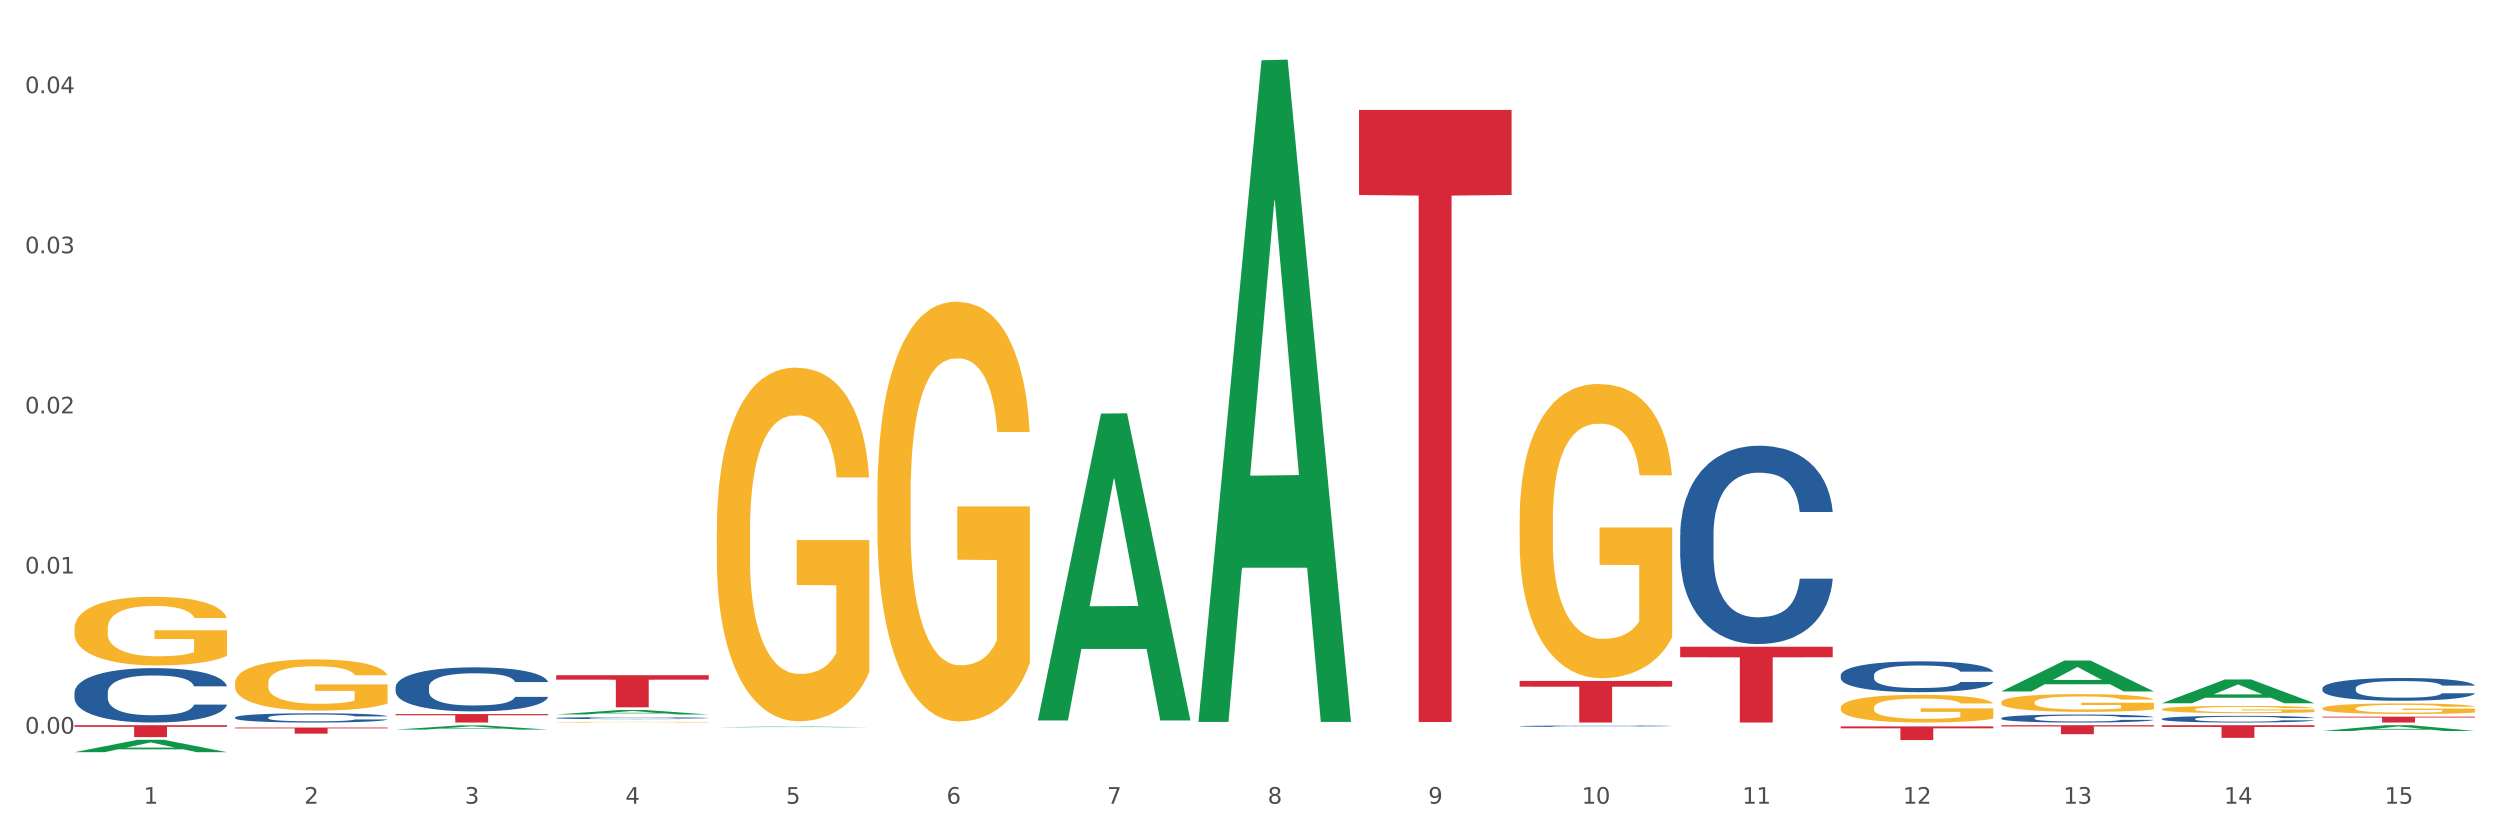 <?xml version="1.0" encoding="utf-8" standalone="no"?>
<!DOCTYPE svg PUBLIC "-//W3C//DTD SVG 1.1//EN"
  "http://www.w3.org/Graphics/SVG/1.1/DTD/svg11.dtd">
<svg xmlns:xlink="http://www.w3.org/1999/xlink" width="1080pt" height="360pt" viewBox="0 0 1080 360" xmlns="http://www.w3.org/2000/svg" version="1.1">
 <rect x="0" y="0" width="1080" height="360" fill="#333333" stroke="none"/>
 <defs>
  <style type="text/css">*{stroke-linejoin: round; stroke-linecap: butt}</style>
 </defs>
 <g id="figure_1">
  <g id="patch_1">
   <path d="M 0 360 
L 1080 360 
L 1080 0 
L 0 0 
z
" style="fill: #ffffff; stroke: #ffffff; stroke-linejoin: miter"/>
  </g>
  <g id="axes_1">
   <g id="matplotlib.axis_1">
    <g id="xtick_1">
     <g id="text_1">
      <!-- 1 -->
      <g style="fill: #4d4d4d" transform="translate(62.07 347.204) scale(0.096 -0.096)">
       <defs>
        <path id="DejaVuSans-31" d="M 794 531 
L 1825 531 
L 1825 4091 
L 703 3866 
L 703 4441 
L 1819 4666 
L 2450 4666 
L 2450 531 
L 3481 531 
L 3481 0 
L 794 0 
L 794 531 
z
" transform="scale(0.016)"/>
       </defs>
       <use xlink:href="#DejaVuSans-31"/>
      </g>
     </g>
    </g>
    <g id="xtick_2">
     <g id="text_2">
      <!-- 2 -->
      <g style="fill: #4d4d4d" transform="translate(131.436 347.204) scale(0.096 -0.096)">
       <defs>
        <path id="DejaVuSans-32" d="M 1228 531 
L 3431 531 
L 3431 0 
L 469 0 
L 469 531 
Q 828 903 1448 1529 
Q 2069 2156 2228 2338 
Q 2531 2678 2651 2914 
Q 2772 3150 2772 3378 
Q 2772 3750 2511 3984 
Q 2250 4219 1831 4219 
Q 1534 4219 1204 4116 
Q 875 4013 500 3803 
L 500 4441 
Q 881 4594 1212 4672 
Q 1544 4750 1819 4750 
Q 2544 4750 2975 4387 
Q 3406 4025 3406 3419 
Q 3406 3131 3298 2873 
Q 3191 2616 2906 2266 
Q 2828 2175 2409 1742 
Q 1991 1309 1228 531 
z
" transform="scale(0.016)"/>
       </defs>
       <use xlink:href="#DejaVuSans-32"/>
      </g>
     </g>
    </g>
    <g id="xtick_3">
     <g id="text_3">
      <!-- 3 -->
      <g style="fill: #4d4d4d" transform="translate(200.802 347.204) scale(0.096 -0.096)">
       <defs>
        <path id="DejaVuSans-33" d="M 2597 2516 
Q 3050 2419 3304 2112 
Q 3559 1806 3559 1356 
Q 3559 666 3084 287 
Q 2609 -91 1734 -91 
Q 1441 -91 1130 -33 
Q 819 25 488 141 
L 488 750 
Q 750 597 1062 519 
Q 1375 441 1716 441 
Q 2309 441 2620 675 
Q 2931 909 2931 1356 
Q 2931 1769 2642 2001 
Q 2353 2234 1838 2234 
L 1294 2234 
L 1294 2753 
L 1863 2753 
Q 2328 2753 2575 2939 
Q 2822 3125 2822 3475 
Q 2822 3834 2567 4026 
Q 2313 4219 1838 4219 
Q 1578 4219 1281 4162 
Q 984 4106 628 3988 
L 628 4550 
Q 988 4650 1302 4700 
Q 1616 4750 1894 4750 
Q 2613 4750 3031 4423 
Q 3450 4097 3450 3541 
Q 3450 3153 3228 2886 
Q 3006 2619 2597 2516 
z
" transform="scale(0.016)"/>
       </defs>
       <use xlink:href="#DejaVuSans-33"/>
      </g>
     </g>
    </g>
    <g id="xtick_4">
     <g id="text_4">
      <!-- 4 -->
      <g style="fill: #4d4d4d" transform="translate(270.169 347.204) scale(0.096 -0.096)">
       <defs>
        <path id="DejaVuSans-34" d="M 2419 4116 
L 825 1625 
L 2419 1625 
L 2419 4116 
z
M 2253 4666 
L 3047 4666 
L 3047 1625 
L 3713 1625 
L 3713 1100 
L 3047 1100 
L 3047 0 
L 2419 0 
L 2419 1100 
L 313 1100 
L 313 1709 
L 2253 4666 
z
" transform="scale(0.016)"/>
       </defs>
       <use xlink:href="#DejaVuSans-34"/>
      </g>
     </g>
    </g>
    <g id="xtick_5">
     <g id="text_5">
      <!-- 5 -->
      <g style="fill: #4d4d4d" transform="translate(339.535 347.204) scale(0.096 -0.096)">
       <defs>
        <path id="DejaVuSans-35" d="M 691 4666 
L 3169 4666 
L 3169 4134 
L 1269 4134 
L 1269 2991 
Q 1406 3038 1543 3061 
Q 1681 3084 1819 3084 
Q 2600 3084 3056 2656 
Q 3513 2228 3513 1497 
Q 3513 744 3044 326 
Q 2575 -91 1722 -91 
Q 1428 -91 1123 -41 
Q 819 9 494 109 
L 494 744 
Q 775 591 1075 516 
Q 1375 441 1709 441 
Q 2250 441 2565 725 
Q 2881 1009 2881 1497 
Q 2881 1984 2565 2268 
Q 2250 2553 1709 2553 
Q 1456 2553 1204 2497 
Q 953 2441 691 2322 
L 691 4666 
z
" transform="scale(0.016)"/>
       </defs>
       <use xlink:href="#DejaVuSans-35"/>
      </g>
     </g>
    </g>
    <g id="xtick_6">
     <g id="text_6">
      <!-- 6 -->
      <g style="fill: #4d4d4d" transform="translate(408.901 347.204) scale(0.096 -0.096)">
       <defs>
        <path id="DejaVuSans-36" d="M 2113 2584 
Q 1688 2584 1439 2293 
Q 1191 2003 1191 1497 
Q 1191 994 1439 701 
Q 1688 409 2113 409 
Q 2538 409 2786 701 
Q 3034 994 3034 1497 
Q 3034 2003 2786 2293 
Q 2538 2584 2113 2584 
z
M 3366 4563 
L 3366 3988 
Q 3128 4100 2886 4159 
Q 2644 4219 2406 4219 
Q 1781 4219 1451 3797 
Q 1122 3375 1075 2522 
Q 1259 2794 1537 2939 
Q 1816 3084 2150 3084 
Q 2853 3084 3261 2657 
Q 3669 2231 3669 1497 
Q 3669 778 3244 343 
Q 2819 -91 2113 -91 
Q 1303 -91 875 529 
Q 447 1150 447 2328 
Q 447 3434 972 4092 
Q 1497 4750 2381 4750 
Q 2619 4750 2861 4703 
Q 3103 4656 3366 4563 
z
" transform="scale(0.016)"/>
       </defs>
       <use xlink:href="#DejaVuSans-36"/>
      </g>
     </g>
    </g>
    <g id="xtick_7">
     <g id="text_7">
      <!-- 7 -->
      <g style="fill: #4d4d4d" transform="translate(478.267 347.204) scale(0.096 -0.096)">
       <defs>
        <path id="DejaVuSans-37" d="M 525 4666 
L 3525 4666 
L 3525 4397 
L 1831 0 
L 1172 0 
L 2766 4134 
L 525 4134 
L 525 4666 
z
" transform="scale(0.016)"/>
       </defs>
       <use xlink:href="#DejaVuSans-37"/>
      </g>
     </g>
    </g>
    <g id="xtick_8">
     <g id="text_8">
      <!-- 8 -->
      <g style="fill: #4d4d4d" transform="translate(547.634 347.204) scale(0.096 -0.096)">
       <defs>
        <path id="DejaVuSans-38" d="M 2034 2216 
Q 1584 2216 1326 1975 
Q 1069 1734 1069 1313 
Q 1069 891 1326 650 
Q 1584 409 2034 409 
Q 2484 409 2743 651 
Q 3003 894 3003 1313 
Q 3003 1734 2745 1975 
Q 2488 2216 2034 2216 
z
M 1403 2484 
Q 997 2584 770 2862 
Q 544 3141 544 3541 
Q 544 4100 942 4425 
Q 1341 4750 2034 4750 
Q 2731 4750 3128 4425 
Q 3525 4100 3525 3541 
Q 3525 3141 3298 2862 
Q 3072 2584 2669 2484 
Q 3125 2378 3379 2068 
Q 3634 1759 3634 1313 
Q 3634 634 3220 271 
Q 2806 -91 2034 -91 
Q 1263 -91 848 271 
Q 434 634 434 1313 
Q 434 1759 690 2068 
Q 947 2378 1403 2484 
z
M 1172 3481 
Q 1172 3119 1398 2916 
Q 1625 2713 2034 2713 
Q 2441 2713 2670 2916 
Q 2900 3119 2900 3481 
Q 2900 3844 2670 4047 
Q 2441 4250 2034 4250 
Q 1625 4250 1398 4047 
Q 1172 3844 1172 3481 
z
" transform="scale(0.016)"/>
       </defs>
       <use xlink:href="#DejaVuSans-38"/>
      </g>
     </g>
    </g>
    <g id="xtick_9">
     <g id="text_9">
      <!-- 9 -->
      <g style="fill: #4d4d4d" transform="translate(617 347.204) scale(0.096 -0.096)">
       <defs>
        <path id="DejaVuSans-39" d="M 703 97 
L 703 672 
Q 941 559 1184 500 
Q 1428 441 1663 441 
Q 2288 441 2617 861 
Q 2947 1281 2994 2138 
Q 2813 1869 2534 1725 
Q 2256 1581 1919 1581 
Q 1219 1581 811 2004 
Q 403 2428 403 3163 
Q 403 3881 828 4315 
Q 1253 4750 1959 4750 
Q 2769 4750 3195 4129 
Q 3622 3509 3622 2328 
Q 3622 1225 3098 567 
Q 2575 -91 1691 -91 
Q 1453 -91 1209 -44 
Q 966 3 703 97 
z
M 1959 2075 
Q 2384 2075 2632 2365 
Q 2881 2656 2881 3163 
Q 2881 3666 2632 3958 
Q 2384 4250 1959 4250 
Q 1534 4250 1286 3958 
Q 1038 3666 1038 3163 
Q 1038 2656 1286 2365 
Q 1534 2075 1959 2075 
z
" transform="scale(0.016)"/>
       </defs>
       <use xlink:href="#DejaVuSans-39"/>
      </g>
     </g>
    </g>
    <g id="xtick_10">
     <g id="text_10">
      <!-- 10 -->
      <g style="fill: #4d4d4d" transform="translate(683.312 347.204) scale(0.096 -0.096)">
       <defs>
        <path id="DejaVuSans-30" d="M 2034 4250 
Q 1547 4250 1301 3770 
Q 1056 3291 1056 2328 
Q 1056 1369 1301 889 
Q 1547 409 2034 409 
Q 2525 409 2770 889 
Q 3016 1369 3016 2328 
Q 3016 3291 2770 3770 
Q 2525 4250 2034 4250 
z
M 2034 4750 
Q 2819 4750 3233 4129 
Q 3647 3509 3647 2328 
Q 3647 1150 3233 529 
Q 2819 -91 2034 -91 
Q 1250 -91 836 529 
Q 422 1150 422 2328 
Q 422 3509 836 4129 
Q 1250 4750 2034 4750 
z
" transform="scale(0.016)"/>
       </defs>
       <use xlink:href="#DejaVuSans-31"/>
       <use xlink:href="#DejaVuSans-30" transform="translate(63.623 0)"/>
      </g>
     </g>
    </g>
    <g id="xtick_11">
     <g id="text_11">
      <!-- 11 -->
      <g style="fill: #4d4d4d" transform="translate(752.678 347.204) scale(0.096 -0.096)">
       <use xlink:href="#DejaVuSans-31"/>
       <use xlink:href="#DejaVuSans-31" transform="translate(63.623 0)"/>
      </g>
     </g>
    </g>
    <g id="xtick_12">
     <g id="text_12">
      <!-- 12 -->
      <g style="fill: #4d4d4d" transform="translate(822.044 347.204) scale(0.096 -0.096)">
       <use xlink:href="#DejaVuSans-31"/>
       <use xlink:href="#DejaVuSans-32" transform="translate(63.623 0)"/>
      </g>
     </g>
    </g>
    <g id="xtick_13">
     <g id="text_13">
      <!-- 13 -->
      <g style="fill: #4d4d4d" transform="translate(891.411 347.204) scale(0.096 -0.096)">
       <use xlink:href="#DejaVuSans-31"/>
       <use xlink:href="#DejaVuSans-33" transform="translate(63.623 0)"/>
      </g>
     </g>
    </g>
    <g id="xtick_14">
     <g id="text_14">
      <!-- 14 -->
      <g style="fill: #4d4d4d" transform="translate(960.777 347.204) scale(0.096 -0.096)">
       <use xlink:href="#DejaVuSans-31"/>
       <use xlink:href="#DejaVuSans-34" transform="translate(63.623 0)"/>
      </g>
     </g>
    </g>
    <g id="xtick_15">
     <g id="text_15">
      <!-- 15 -->
      <g style="fill: #4d4d4d" transform="translate(1030.143 347.204) scale(0.096 -0.096)">
       <use xlink:href="#DejaVuSans-31"/>
       <use xlink:href="#DejaVuSans-35" transform="translate(63.623 0)"/>
      </g>
     </g>
    </g>
    <g id="xtick_16"/>
    <g id="xtick_17"/>
    <g id="xtick_18"/>
    <g id="xtick_19"/>
    <g id="xtick_20"/>
    <g id="xtick_21"/>
    <g id="xtick_22"/>
    <g id="xtick_23"/>
    <g id="xtick_24"/>
    <g id="xtick_25"/>
    <g id="xtick_26"/>
    <g id="xtick_27"/>
    <g id="xtick_28"/>
    <g id="xtick_29"/>
   </g>
   <g id="matplotlib.axis_2">
    <g id="ytick_1">
     <g id="text_16">
      <!-- 0.00 -->
      <g style="fill: #4d4d4d" transform="translate(10.8 316.932) scale(0.096 -0.096)">
       <defs>
        <path id="DejaVuSans-2e" d="M 684 794 
L 1344 794 
L 1344 0 
L 684 0 
L 684 794 
z
" transform="scale(0.016)"/>
       </defs>
       <use xlink:href="#DejaVuSans-30"/>
       <use xlink:href="#DejaVuSans-2e" transform="translate(63.623 0)"/>
       <use xlink:href="#DejaVuSans-30" transform="translate(95.41 0)"/>
       <use xlink:href="#DejaVuSans-30" transform="translate(159.033 0)"/>
      </g>
     </g>
    </g>
    <g id="ytick_2">
     <g id="text_17">
      <!-- 0.01 -->
      <g style="fill: #4d4d4d" transform="translate(10.8 247.76) scale(0.096 -0.096)">
       <use xlink:href="#DejaVuSans-30"/>
       <use xlink:href="#DejaVuSans-2e" transform="translate(63.623 0)"/>
       <use xlink:href="#DejaVuSans-30" transform="translate(95.41 0)"/>
       <use xlink:href="#DejaVuSans-31" transform="translate(159.033 0)"/>
      </g>
     </g>
    </g>
    <g id="ytick_3">
     <g id="text_18">
      <!-- 0.02 -->
      <g style="fill: #4d4d4d" transform="translate(10.8 178.588) scale(0.096 -0.096)">
       <use xlink:href="#DejaVuSans-30"/>
       <use xlink:href="#DejaVuSans-2e" transform="translate(63.623 0)"/>
       <use xlink:href="#DejaVuSans-30" transform="translate(95.41 0)"/>
       <use xlink:href="#DejaVuSans-32" transform="translate(159.033 0)"/>
      </g>
     </g>
    </g>
    <g id="ytick_4">
     <g id="text_19">
      <!-- 0.03 -->
      <g style="fill: #4d4d4d" transform="translate(10.8 109.416) scale(0.096 -0.096)">
       <use xlink:href="#DejaVuSans-30"/>
       <use xlink:href="#DejaVuSans-2e" transform="translate(63.623 0)"/>
       <use xlink:href="#DejaVuSans-30" transform="translate(95.41 0)"/>
       <use xlink:href="#DejaVuSans-33" transform="translate(159.033 0)"/>
      </g>
     </g>
    </g>
    <g id="ytick_5">
     <g id="text_20">
      <!-- 0.04 -->
      <g style="fill: #4d4d4d" transform="translate(10.8 40.244) scale(0.096 -0.096)">
       <use xlink:href="#DejaVuSans-30"/>
       <use xlink:href="#DejaVuSans-2e" transform="translate(63.623 0)"/>
       <use xlink:href="#DejaVuSans-30" transform="translate(95.41 0)"/>
       <use xlink:href="#DejaVuSans-34" transform="translate(159.033 0)"/>
      </g>
     </g>
    </g>
    <g id="ytick_6"/>
    <g id="ytick_7"/>
    <g id="ytick_8"/>
    <g id="ytick_9"/>
   </g>
   <g id="PolyCollection_1">
    <path d="M 32.175 324.939 
L 32.243 324.934 
L 59.417 319.594 
L 70.695 319.589 
L 98.073 324.95 
L 85.029 324.95 
L 79.119 323.701 
L 51.061 323.701 
L 50.857 323.721 
L 45.151 324.95 
L 32.175 324.95 
L 32.175 324.939 
L 54.594 322.956 
L 75.586 322.951 
L 65.192 320.731 
L 65.056 320.721 
L 64.92 320.736 
L 54.526 322.951 
L 54.594 322.956 
L 32.175 324.939 
z
" clip-path="url(#p92b981c172)" style="fill: #109648"/>
    <path d="M 170.907 315.186 
L 170.975 315.184 
L 198.15 313.379 
L 209.427 313.377 
L 236.805 315.189 
L 223.762 315.189 
L 217.851 314.767 
L 189.794 314.767 
L 189.59 314.774 
L 183.883 315.189 
L 170.907 315.189 
L 170.907 315.186 
L 193.326 314.515 
L 214.319 314.514 
L 203.924 313.763 
L 203.788 313.76 
L 203.653 313.765 
L 193.258 314.514 
L 193.326 314.515 
L 170.907 315.186 
z
" clip-path="url(#p92b981c172)" style="fill: #109648"/>
    <path d="M 240.274 308.644 
L 240.342 308.642 
L 267.516 306.73 
L 278.793 306.728 
L 306.172 308.648 
L 293.128 308.648 
L 287.217 308.201 
L 259.16 308.201 
L 258.956 308.208 
L 253.249 308.648 
L 240.274 308.648 
L 240.274 308.644 
L 262.693 307.934 
L 283.685 307.932 
L 273.291 307.137 
L 273.155 307.134 
L 273.019 307.139 
L 262.625 307.932 
L 262.693 307.934 
L 240.274 308.644 
z
" clip-path="url(#p92b981c172)" style="fill: #109648"/>
    <path d="M 309.64 314.173 
L 309.708 314.173 
L 336.882 313.861 
L 348.16 313.86 
L 375.538 314.174 
L 362.494 314.174 
L 356.584 314.101 
L 328.526 314.101 
L 328.322 314.102 
L 322.616 314.174 
L 309.64 314.174 
L 309.64 314.173 
L 332.059 314.057 
L 353.051 314.057 
L 342.657 313.927 
L 342.521 313.926 
L 342.385 313.927 
L 331.991 314.057 
L 332.059 314.057 
L 309.64 314.173 
z
" clip-path="url(#p92b981c172)" style="fill: #109648"/>
    <path d="M 448.372 310.995 
L 448.44 310.87 
L 475.615 178.666 
L 486.892 178.541 
L 514.27 311.244 
L 501.227 311.244 
L 495.316 280.342 
L 467.259 280.342 
L 467.055 280.841 
L 461.348 311.244 
L 448.372 311.244 
L 448.372 310.995 
L 470.791 261.901 
L 491.783 261.776 
L 481.389 206.826 
L 481.253 206.577 
L 481.117 206.951 
L 470.723 261.776 
L 470.791 261.901 
L 448.372 310.995 
z
" clip-path="url(#p92b981c172)" style="fill: #109648"/>
    <path d="M 517.739 311.352 
L 517.806 311.083 
L 544.981 26.028 
L 556.258 25.759 
L 583.636 311.889 
L 570.593 311.889 
L 564.682 245.26 
L 536.625 245.26 
L 536.421 246.335 
L 530.714 311.889 
L 517.739 311.889 
L 517.739 311.352 
L 540.157 205.497 
L 561.15 205.229 
L 550.755 86.747 
L 550.62 86.209 
L 550.484 87.015 
L 540.089 205.229 
L 540.157 205.497 
L 517.739 311.352 
z
" clip-path="url(#p92b981c172)" style="fill: #109648"/>
    <path d="M 32.175 271.516 
L 32.253 271.489 
L 32.253 270.513 
L 32.408 269.673 
L 33.186 267.64 
L 34.353 265.96 
L 35.209 265.066 
L 36.065 264.334 
L 37.076 263.602 
L 38.321 262.844 
L 40.578 261.733 
L 41.978 261.163 
L 43.69 260.567 
L 46.802 259.7 
L 49.058 259.212 
L 51.392 258.806 
L 55.204 258.318 
L 57.694 258.101 
L 60.339 257.939 
L 63.529 257.83 
L 65.941 257.803 
L 71.231 257.884 
L 75.744 258.128 
L 77.922 258.318 
L 80.723 258.643 
L 82.201 258.86 
L 84.613 259.294 
L 87.103 259.863 
L 88.815 260.35 
L 91.382 261.272 
L 93.327 262.193 
L 95.116 263.331 
L 96.05 264.117 
L 96.75 264.849 
L 97.373 265.689 
L 97.995 267.017 
L 83.991 267.017 
L 83.446 266.069 
L 82.59 265.174 
L 81.346 264.307 
L 80.256 263.765 
L 78.389 263.088 
L 76.677 262.654 
L 74.888 262.329 
L 72.71 262.058 
L 70.998 261.922 
L 68.586 261.814 
L 63.84 261.841 
L 60.65 262.058 
L 58.472 262.329 
L 57.071 262.573 
L 55.827 262.844 
L 54.426 263.223 
L 52.792 263.792 
L 51.625 264.307 
L 50.458 264.957 
L 49.525 265.608 
L 48.669 266.367 
L 47.969 267.18 
L 47.424 268.02 
L 46.957 269.05 
L 46.568 270.757 
L 46.568 274.47 
L 46.724 275.31 
L 47.113 276.421 
L 47.58 277.261 
L 48.358 278.264 
L 49.058 278.941 
L 50.381 279.917 
L 51.859 280.73 
L 53.026 281.245 
L 54.193 281.678 
L 56.216 282.274 
L 58.472 282.762 
L 60.417 283.06 
L 63.062 283.331 
L 64.852 283.44 
L 66.408 283.494 
L 70.22 283.494 
L 72.943 283.413 
L 75.977 283.223 
L 78.311 282.979 
L 80.256 282.681 
L 82.435 282.193 
L 83.835 281.732 
L 83.835 276.068 
L 66.719 276.041 
L 66.719 272.274 
L 98.073 272.274 
L 98.073 283.331 
L 96.75 283.9 
L 95.272 284.415 
L 93.716 284.876 
L 91.382 285.445 
L 88.581 285.987 
L 86.091 286.366 
L 83.446 286.692 
L 80.334 286.99 
L 76.288 287.261 
L 73.799 287.369 
L 70.687 287.45 
L 67.03 287.477 
L 63.84 287.423 
L 60.728 287.288 
L 57.461 287.044 
L 54.271 286.692 
L 51.859 286.339 
L 49.447 285.906 
L 46.879 285.337 
L 44.857 284.795 
L 43.301 284.307 
L 41.589 283.684 
L 39.722 282.871 
L 38.321 282.139 
L 37.076 281.38 
L 35.754 280.404 
L 34.82 279.564 
L 33.887 278.507 
L 33.342 277.722 
L 32.72 276.502 
L 32.253 274.795 
L 32.175 271.516 
z
" clip-path="url(#p92b981c172)" style="fill: #f7b32b"/>
    <path d="M 101.541 295.081 
L 101.619 295.061 
L 101.619 294.333 
L 101.775 293.707 
L 102.553 292.191 
L 103.72 290.937 
L 104.575 290.27 
L 105.431 289.725 
L 106.443 289.179 
L 107.688 288.613 
L 109.944 287.784 
L 111.344 287.36 
L 113.056 286.915 
L 116.168 286.268 
L 118.424 285.904 
L 120.758 285.601 
L 124.57 285.237 
L 127.06 285.075 
L 129.705 284.954 
L 132.895 284.873 
L 135.307 284.853 
L 140.598 284.914 
L 145.11 285.096 
L 147.289 285.237 
L 150.089 285.48 
L 151.568 285.641 
L 153.979 285.965 
L 156.469 286.389 
L 158.181 286.753 
L 160.748 287.44 
L 162.693 288.128 
L 164.483 288.977 
L 165.416 289.563 
L 166.117 290.109 
L 166.739 290.735 
L 167.361 291.726 
L 153.357 291.726 
L 152.812 291.018 
L 151.957 290.351 
L 150.712 289.704 
L 149.623 289.3 
L 147.755 288.795 
L 146.044 288.471 
L 144.254 288.229 
L 142.076 288.027 
L 140.364 287.926 
L 137.952 287.845 
L 133.206 287.865 
L 130.017 288.027 
L 127.838 288.229 
L 126.438 288.411 
L 125.193 288.613 
L 123.792 288.896 
L 122.159 289.32 
L 120.992 289.704 
L 119.825 290.189 
L 118.891 290.675 
L 118.035 291.241 
L 117.335 291.847 
L 116.79 292.474 
L 116.324 293.242 
L 115.935 294.515 
L 115.935 297.284 
L 116.09 297.911 
L 116.479 298.74 
L 116.946 299.366 
L 117.724 300.114 
L 118.424 300.62 
L 119.747 301.347 
L 121.225 301.954 
L 122.392 302.338 
L 123.559 302.661 
L 125.582 303.106 
L 127.838 303.47 
L 129.783 303.692 
L 132.428 303.894 
L 134.218 303.975 
L 135.774 304.016 
L 139.586 304.016 
L 142.309 303.955 
L 145.343 303.813 
L 147.678 303.631 
L 149.623 303.409 
L 151.801 303.045 
L 153.201 302.702 
L 153.201 298.477 
L 136.085 298.457 
L 136.085 295.647 
L 167.439 295.647 
L 167.439 303.894 
L 166.117 304.319 
L 164.638 304.703 
L 163.082 305.046 
L 160.748 305.471 
L 157.947 305.875 
L 155.458 306.158 
L 152.812 306.401 
L 149.7 306.623 
L 145.655 306.825 
L 143.165 306.906 
L 140.053 306.967 
L 136.396 306.987 
L 133.206 306.946 
L 130.094 306.845 
L 126.827 306.663 
L 123.637 306.401 
L 121.225 306.138 
L 118.813 305.815 
L 116.246 305.39 
L 114.223 304.986 
L 112.667 304.622 
L 110.955 304.157 
L 109.088 303.551 
L 107.688 303.005 
L 106.443 302.439 
L 105.12 301.711 
L 104.186 301.085 
L 103.253 300.296 
L 102.708 299.71 
L 102.086 298.8 
L 101.619 297.527 
L 101.541 295.081 
z
" clip-path="url(#p92b981c172)" style="fill: #f7b32b"/>
    <path d="M 795.203 305.7 
L 795.281 305.689 
L 795.281 305.296 
L 795.437 304.957 
L 796.215 304.137 
L 797.382 303.46 
L 798.238 303.099 
L 799.094 302.805 
L 800.105 302.51 
L 801.35 302.204 
L 803.606 301.756 
L 805.006 301.526 
L 806.718 301.286 
L 809.83 300.936 
L 812.086 300.74 
L 814.42 300.576 
L 818.233 300.379 
L 820.722 300.292 
L 823.368 300.226 
L 826.557 300.182 
L 828.969 300.171 
L 834.26 300.204 
L 838.772 300.303 
L 840.951 300.379 
L 843.752 300.51 
L 845.23 300.598 
L 847.642 300.772 
L 850.131 301.002 
L 851.843 301.198 
L 854.41 301.57 
L 856.355 301.941 
L 858.145 302.4 
L 859.078 302.717 
L 859.779 303.012 
L 860.401 303.351 
L 861.024 303.886 
L 847.019 303.886 
L 846.475 303.504 
L 845.619 303.143 
L 844.374 302.794 
L 843.285 302.575 
L 841.418 302.302 
L 839.706 302.127 
L 837.916 301.996 
L 835.738 301.887 
L 834.026 301.832 
L 831.615 301.788 
L 826.869 301.799 
L 823.679 301.887 
L 821.5 301.996 
L 820.1 302.094 
L 818.855 302.204 
L 817.455 302.357 
L 815.821 302.586 
L 814.654 302.794 
L 813.487 303.056 
L 812.553 303.318 
L 811.697 303.624 
L 810.997 303.952 
L 810.453 304.29 
L 809.986 304.706 
L 809.597 305.394 
L 809.597 306.891 
L 809.752 307.229 
L 810.141 307.677 
L 810.608 308.016 
L 811.386 308.42 
L 812.086 308.693 
L 813.409 309.087 
L 814.887 309.415 
L 816.054 309.622 
L 817.221 309.797 
L 819.244 310.037 
L 821.5 310.234 
L 823.445 310.354 
L 826.091 310.463 
L 827.88 310.507 
L 829.436 310.529 
L 833.248 310.529 
L 835.971 310.496 
L 839.006 310.42 
L 841.34 310.321 
L 843.285 310.201 
L 845.463 310.004 
L 846.864 309.819 
L 846.864 307.535 
L 829.747 307.524 
L 829.747 306.006 
L 861.101 306.006 
L 861.101 310.463 
L 859.779 310.693 
L 858.3 310.9 
L 856.744 311.086 
L 854.41 311.316 
L 851.61 311.534 
L 849.12 311.687 
L 846.475 311.818 
L 843.363 311.938 
L 839.317 312.048 
L 836.827 312.091 
L 833.715 312.124 
L 830.059 312.135 
L 826.869 312.113 
L 823.757 312.059 
L 820.489 311.96 
L 817.299 311.818 
L 814.887 311.676 
L 812.475 311.501 
L 809.908 311.272 
L 807.885 311.053 
L 806.329 310.857 
L 804.617 310.605 
L 802.75 310.278 
L 801.35 309.983 
L 800.105 309.677 
L 798.782 309.283 
L 797.849 308.945 
L 796.915 308.519 
L 796.37 308.202 
L 795.748 307.71 
L 795.281 307.022 
L 795.203 305.7 
z
" clip-path="url(#p92b981c172)" style="fill: #f7b32b"/>
    <path d="M 864.57 303.397 
L 864.647 303.39 
L 864.647 303.138 
L 864.803 302.921 
L 865.581 302.395 
L 866.748 301.961 
L 867.604 301.73 
L 868.46 301.541 
L 869.471 301.352 
L 870.716 301.155 
L 872.972 300.868 
L 874.373 300.721 
L 876.084 300.567 
L 879.196 300.343 
L 881.453 300.217 
L 883.787 300.112 
L 887.599 299.985 
L 890.089 299.929 
L 892.734 299.887 
L 895.924 299.859 
L 898.336 299.852 
L 903.626 299.873 
L 908.139 299.936 
L 910.317 299.985 
L 913.118 300.07 
L 914.596 300.126 
L 917.008 300.238 
L 919.498 300.385 
L 921.209 300.511 
L 923.777 300.749 
L 925.722 300.987 
L 927.511 301.282 
L 928.445 301.485 
L 929.145 301.674 
L 929.767 301.891 
L 930.39 302.234 
L 916.385 302.234 
L 915.841 301.989 
L 914.985 301.758 
L 913.74 301.534 
L 912.651 301.394 
L 910.784 301.218 
L 909.072 301.106 
L 907.283 301.022 
L 905.104 300.952 
L 903.393 300.917 
L 900.981 300.889 
L 896.235 300.896 
L 893.045 300.952 
L 890.867 301.022 
L 889.466 301.085 
L 888.221 301.155 
L 886.821 301.253 
L 885.187 301.401 
L 884.02 301.534 
L 882.853 301.702 
L 881.919 301.87 
L 881.064 302.066 
L 880.363 302.276 
L 879.819 302.493 
L 879.352 302.76 
L 878.963 303.201 
L 878.963 304.161 
L 879.119 304.378 
L 879.508 304.665 
L 879.974 304.882 
L 880.752 305.142 
L 881.453 305.317 
L 882.775 305.569 
L 884.253 305.779 
L 885.42 305.912 
L 886.587 306.024 
L 888.61 306.178 
L 890.867 306.304 
L 892.812 306.382 
L 895.457 306.452 
L 897.246 306.48 
L 898.802 306.494 
L 902.615 306.494 
L 905.338 306.473 
L 908.372 306.424 
L 910.706 306.361 
L 912.651 306.283 
L 914.829 306.157 
L 916.23 306.038 
L 916.23 304.574 
L 899.114 304.567 
L 899.114 303.593 
L 930.468 303.593 
L 930.468 306.452 
L 929.145 306.599 
L 927.667 306.732 
L 926.111 306.851 
L 923.777 306.998 
L 920.976 307.138 
L 918.486 307.236 
L 915.841 307.32 
L 912.729 307.397 
L 908.683 307.467 
L 906.193 307.495 
L 903.081 307.516 
L 899.425 307.523 
L 896.235 307.509 
L 893.123 307.474 
L 889.855 307.411 
L 886.665 307.32 
L 884.253 307.229 
L 881.842 307.117 
L 879.274 306.97 
L 877.251 306.83 
L 875.695 306.704 
L 873.984 306.543 
L 872.116 306.333 
L 870.716 306.143 
L 869.471 305.947 
L 868.149 305.695 
L 867.215 305.478 
L 866.281 305.205 
L 865.737 305.001 
L 865.114 304.686 
L 864.647 304.245 
L 864.57 303.397 
z
" clip-path="url(#p92b981c172)" style="fill: #f7b32b"/>
    <path d="M 933.936 306.403 
L 934.014 306.4 
L 934.014 306.297 
L 934.169 306.208 
L 934.947 305.993 
L 936.114 305.816 
L 936.97 305.721 
L 937.826 305.644 
L 938.837 305.566 
L 940.082 305.486 
L 942.338 305.369 
L 943.739 305.309 
L 945.45 305.246 
L 948.563 305.154 
L 950.819 305.102 
L 953.153 305.059 
L 956.965 305.008 
L 959.455 304.985 
L 962.1 304.968 
L 965.29 304.956 
L 967.702 304.953 
L 972.992 304.962 
L 977.505 304.988 
L 979.683 305.008 
L 982.484 305.042 
L 983.962 305.065 
L 986.374 305.111 
L 988.864 305.171 
L 990.575 305.223 
L 993.143 305.32 
L 995.088 305.417 
L 996.877 305.538 
L 997.811 305.621 
L 998.511 305.698 
L 999.134 305.787 
L 999.756 305.927 
L 985.752 305.927 
L 985.207 305.827 
L 984.351 305.733 
L 983.106 305.641 
L 982.017 305.584 
L 980.15 305.512 
L 978.438 305.466 
L 976.649 305.432 
L 974.47 305.403 
L 972.759 305.389 
L 970.347 305.377 
L 965.601 305.38 
L 962.411 305.403 
L 960.233 305.432 
L 958.832 305.458 
L 957.588 305.486 
L 956.187 305.526 
L 954.553 305.586 
L 953.386 305.641 
L 952.219 305.71 
L 951.286 305.778 
L 950.43 305.859 
L 949.73 305.945 
L 949.185 306.033 
L 948.718 306.142 
L 948.329 306.323 
L 948.329 306.715 
L 948.485 306.804 
L 948.874 306.921 
L 949.341 307.01 
L 950.119 307.116 
L 950.819 307.188 
L 952.141 307.291 
L 953.62 307.377 
L 954.787 307.431 
L 955.954 307.477 
L 957.977 307.54 
L 960.233 307.592 
L 962.178 307.623 
L 964.823 307.652 
L 966.613 307.664 
L 968.169 307.669 
L 971.981 307.669 
L 974.704 307.661 
L 977.738 307.641 
L 980.072 307.615 
L 982.017 307.583 
L 984.196 307.532 
L 985.596 307.483 
L 985.596 306.884 
L 968.48 306.881 
L 968.48 306.483 
L 999.834 306.483 
L 999.834 307.652 
L 998.511 307.712 
L 997.033 307.767 
L 995.477 307.815 
L 993.143 307.876 
L 990.342 307.933 
L 987.852 307.973 
L 985.207 308.007 
L 982.095 308.039 
L 978.049 308.067 
L 975.56 308.079 
L 972.448 308.088 
L 968.791 308.09 
L 965.601 308.085 
L 962.489 308.07 
L 959.221 308.045 
L 956.032 308.007 
L 953.62 307.97 
L 951.208 307.924 
L 948.64 307.864 
L 946.618 307.807 
L 945.061 307.755 
L 943.35 307.689 
L 941.483 307.603 
L 940.082 307.526 
L 938.837 307.446 
L 937.515 307.343 
L 936.581 307.254 
L 935.648 307.142 
L 935.103 307.059 
L 934.48 306.93 
L 934.014 306.75 
L 933.936 306.403 
z
" clip-path="url(#p92b981c172)" style="fill: #f7b32b"/>
    <path d="M 1003.302 305.999 
L 1003.38 305.995 
L 1003.38 305.844 
L 1003.535 305.715 
L 1004.314 305.401 
L 1005.481 305.142 
L 1006.336 305.005 
L 1007.192 304.892 
L 1008.204 304.779 
L 1009.448 304.662 
L 1011.705 304.491 
L 1013.105 304.403 
L 1014.817 304.311 
L 1017.929 304.177 
L 1020.185 304.102 
L 1022.519 304.039 
L 1026.331 303.964 
L 1028.821 303.931 
L 1031.466 303.906 
L 1034.656 303.889 
L 1037.068 303.885 
L 1042.358 303.897 
L 1046.871 303.935 
L 1049.049 303.964 
L 1051.85 304.014 
L 1053.328 304.048 
L 1055.74 304.115 
L 1058.23 304.202 
L 1059.942 304.277 
L 1062.509 304.42 
L 1064.454 304.562 
L 1066.244 304.737 
L 1067.177 304.858 
L 1067.877 304.971 
L 1068.5 305.101 
L 1069.122 305.305 
L 1055.118 305.305 
L 1054.573 305.159 
L 1053.717 305.021 
L 1052.473 304.888 
L 1051.383 304.804 
L 1049.516 304.7 
L 1047.805 304.633 
L 1046.015 304.583 
L 1043.837 304.541 
L 1042.125 304.52 
L 1039.713 304.503 
L 1034.967 304.507 
L 1031.777 304.541 
L 1029.599 304.583 
L 1028.199 304.62 
L 1026.954 304.662 
L 1025.553 304.72 
L 1023.919 304.808 
L 1022.752 304.888 
L 1021.585 304.988 
L 1020.652 305.088 
L 1019.796 305.205 
L 1019.096 305.33 
L 1018.551 305.46 
L 1018.084 305.619 
L 1017.695 305.882 
L 1017.695 306.454 
L 1017.851 306.584 
L 1018.24 306.755 
L 1018.707 306.885 
L 1019.485 307.039 
L 1020.185 307.144 
L 1021.508 307.294 
L 1022.986 307.42 
L 1024.153 307.499 
L 1025.32 307.566 
L 1027.343 307.658 
L 1029.599 307.733 
L 1031.544 307.779 
L 1034.189 307.821 
L 1035.979 307.837 
L 1037.535 307.846 
L 1041.347 307.846 
L 1044.07 307.833 
L 1047.104 307.804 
L 1049.438 307.766 
L 1051.383 307.72 
L 1053.562 307.645 
L 1054.962 307.574 
L 1054.962 306.701 
L 1037.846 306.697 
L 1037.846 306.116 
L 1069.2 306.116 
L 1069.2 307.821 
L 1067.877 307.909 
L 1066.399 307.988 
L 1064.843 308.059 
L 1062.509 308.147 
L 1059.708 308.23 
L 1057.219 308.289 
L 1054.573 308.339 
L 1051.461 308.385 
L 1047.416 308.427 
L 1044.926 308.443 
L 1041.814 308.456 
L 1038.157 308.46 
L 1034.967 308.452 
L 1031.855 308.431 
L 1028.588 308.393 
L 1025.398 308.339 
L 1022.986 308.285 
L 1020.574 308.218 
L 1018.007 308.13 
L 1015.984 308.046 
L 1014.428 307.971 
L 1012.716 307.875 
L 1010.849 307.75 
L 1009.448 307.637 
L 1008.204 307.52 
L 1006.881 307.369 
L 1005.947 307.24 
L 1005.014 307.077 
L 1004.469 306.956 
L 1003.847 306.768 
L 1003.38 306.505 
L 1003.302 305.999 
z
" clip-path="url(#p92b981c172)" style="fill: #f7b32b"/>
    <path d="M 240.274 311.972 
L 240.351 311.971 
L 240.351 311.961 
L 240.507 311.953 
L 241.285 311.932 
L 242.452 311.915 
L 243.308 311.905 
L 244.164 311.898 
L 245.175 311.89 
L 246.42 311.883 
L 248.676 311.871 
L 250.077 311.866 
L 251.788 311.859 
L 254.9 311.851 
L 257.157 311.846 
L 259.491 311.841 
L 263.303 311.836 
L 265.793 311.834 
L 268.438 311.832 
L 271.628 311.831 
L 274.04 311.831 
L 279.33 311.832 
L 283.843 311.834 
L 286.021 311.836 
L 288.822 311.84 
L 290.3 311.842 
L 292.712 311.846 
L 295.202 311.852 
L 296.913 311.857 
L 299.481 311.867 
L 301.426 311.876 
L 303.215 311.888 
L 304.149 311.896 
L 304.849 311.903 
L 305.471 311.912 
L 306.094 311.925 
L 292.089 311.925 
L 291.545 311.916 
L 290.689 311.907 
L 289.444 311.898 
L 288.355 311.892 
L 286.488 311.885 
L 284.776 311.881 
L 282.987 311.877 
L 280.808 311.875 
L 279.097 311.873 
L 276.685 311.872 
L 271.939 311.872 
L 268.749 311.875 
L 266.571 311.877 
L 265.17 311.88 
L 263.925 311.883 
L 262.525 311.887 
L 260.891 311.892 
L 259.724 311.898 
L 258.557 311.904 
L 257.623 311.911 
L 256.768 311.919 
L 256.067 311.927 
L 255.523 311.936 
L 255.056 311.946 
L 254.667 311.964 
L 254.667 312.002 
L 254.823 312.01 
L 255.212 312.022 
L 255.678 312.03 
L 256.456 312.041 
L 257.157 312.048 
L 258.479 312.058 
L 259.957 312.066 
L 261.124 312.071 
L 262.291 312.076 
L 264.314 312.082 
L 266.571 312.087 
L 268.516 312.09 
L 271.161 312.093 
L 272.95 312.094 
L 274.506 312.094 
L 278.319 312.094 
L 281.042 312.093 
L 284.076 312.091 
L 286.41 312.089 
L 288.355 312.086 
L 290.533 312.081 
L 291.934 312.076 
L 291.934 312.018 
L 274.818 312.018 
L 274.818 311.979 
L 306.172 311.979 
L 306.172 312.093 
L 304.849 312.098 
L 303.371 312.104 
L 301.815 312.108 
L 299.481 312.114 
L 296.68 312.12 
L 294.19 312.124 
L 291.545 312.127 
L 288.433 312.13 
L 284.387 312.133 
L 281.897 312.134 
L 278.785 312.135 
L 275.129 312.135 
L 271.939 312.134 
L 268.827 312.133 
L 265.559 312.131 
L 262.369 312.127 
L 259.957 312.123 
L 257.546 312.119 
L 254.978 312.113 
L 252.955 312.108 
L 251.399 312.103 
L 249.688 312.096 
L 247.82 312.088 
L 246.42 312.08 
L 245.175 312.073 
L 243.853 312.063 
L 242.919 312.054 
L 241.985 312.043 
L 241.441 312.035 
L 240.818 312.023 
L 240.351 312.005 
L 240.274 311.972 
z
" clip-path="url(#p92b981c172)" style="fill: #f7b32b"/>
    <path d="M 309.64 229.415 
L 309.718 229.275 
L 309.718 224.252 
L 309.873 219.927 
L 310.651 209.462 
L 311.818 200.811 
L 312.674 196.207 
L 313.53 192.44 
L 314.541 188.672 
L 315.786 184.765 
L 318.042 179.045 
L 319.443 176.115 
L 321.155 173.045 
L 324.267 168.58 
L 326.523 166.068 
L 328.857 163.976 
L 332.669 161.464 
L 335.159 160.348 
L 337.804 159.511 
L 340.994 158.952 
L 343.406 158.813 
L 348.696 159.232 
L 353.209 160.487 
L 355.387 161.464 
L 358.188 163.138 
L 359.666 164.255 
L 362.078 166.487 
L 364.568 169.417 
L 366.279 171.929 
L 368.847 176.673 
L 370.792 181.417 
L 372.581 187.277 
L 373.515 191.323 
L 374.215 195.091 
L 374.838 199.416 
L 375.46 206.253 
L 361.456 206.253 
L 360.911 201.369 
L 360.055 196.765 
L 358.81 192.3 
L 357.721 189.509 
L 355.854 186.021 
L 354.142 183.789 
L 352.353 182.114 
L 350.174 180.719 
L 348.463 180.021 
L 346.051 179.463 
L 341.305 179.603 
L 338.115 180.719 
L 335.937 182.114 
L 334.536 183.37 
L 333.292 184.765 
L 331.891 186.719 
L 330.257 189.649 
L 329.09 192.3 
L 327.923 195.649 
L 326.99 198.997 
L 326.134 202.904 
L 325.434 207.09 
L 324.889 211.416 
L 324.422 216.718 
L 324.033 225.508 
L 324.033 244.623 
L 324.189 248.949 
L 324.578 254.67 
L 325.045 258.995 
L 325.823 264.158 
L 326.523 267.646 
L 327.845 272.669 
L 329.324 276.855 
L 330.491 279.506 
L 331.658 281.738 
L 333.681 284.808 
L 335.937 287.319 
L 337.882 288.854 
L 340.527 290.25 
L 342.317 290.808 
L 343.873 291.087 
L 347.685 291.087 
L 350.408 290.668 
L 353.442 289.691 
L 355.776 288.436 
L 357.721 286.901 
L 359.9 284.389 
L 361.3 282.017 
L 361.3 252.856 
L 344.184 252.716 
L 344.184 233.322 
L 375.538 233.322 
L 375.538 290.25 
L 374.215 293.18 
L 372.737 295.831 
L 371.181 298.203 
L 368.847 301.133 
L 366.046 303.923 
L 363.556 305.877 
L 360.911 307.551 
L 357.799 309.086 
L 353.753 310.481 
L 351.264 311.039 
L 348.152 311.458 
L 344.495 311.598 
L 341.305 311.319 
L 338.193 310.621 
L 334.925 309.365 
L 331.736 307.551 
L 329.324 305.737 
L 326.912 303.505 
L 324.344 300.575 
L 322.322 297.784 
L 320.766 295.273 
L 319.054 292.063 
L 317.187 287.878 
L 315.786 284.11 
L 314.541 280.203 
L 313.219 275.18 
L 312.285 270.855 
L 311.352 265.413 
L 310.807 261.367 
L 310.184 255.088 
L 309.718 246.298 
L 309.64 229.415 
z
" clip-path="url(#p92b981c172)" style="fill: #f7b32b"/>
    <path d="M 379.006 214.126 
L 379.084 213.96 
L 379.084 207.998 
L 379.24 202.864 
L 380.018 190.443 
L 381.185 180.175 
L 382.04 174.709 
L 382.896 170.238 
L 383.908 165.766 
L 385.152 161.129 
L 387.409 154.339 
L 388.809 150.861 
L 390.521 147.217 
L 393.633 141.917 
L 395.889 138.936 
L 398.223 136.452 
L 402.035 133.471 
L 404.525 132.146 
L 407.17 131.152 
L 410.36 130.49 
L 412.772 130.324 
L 418.062 130.821 
L 422.575 132.312 
L 424.753 133.471 
L 427.554 135.458 
L 429.032 136.783 
L 431.444 139.433 
L 433.934 142.911 
L 435.646 145.892 
L 438.213 151.523 
L 440.158 157.154 
L 441.948 164.11 
L 442.881 168.913 
L 443.581 173.384 
L 444.204 178.518 
L 444.826 186.634 
L 430.822 186.634 
L 430.277 180.837 
L 429.422 175.372 
L 428.177 170.072 
L 427.087 166.76 
L 425.22 162.619 
L 423.509 159.97 
L 421.719 157.982 
L 419.541 156.326 
L 417.829 155.498 
L 415.417 154.835 
L 410.671 155.001 
L 407.481 156.326 
L 405.303 157.982 
L 403.903 159.473 
L 402.658 161.129 
L 401.257 163.447 
L 399.624 166.925 
L 398.456 170.072 
L 397.289 174.047 
L 396.356 178.022 
L 395.5 182.659 
L 394.8 187.627 
L 394.255 192.761 
L 393.788 199.055 
L 393.399 209.488 
L 393.399 232.178 
L 393.555 237.312 
L 393.944 244.102 
L 394.411 249.236 
L 395.189 255.364 
L 395.889 259.504 
L 397.212 265.466 
L 398.69 270.435 
L 399.857 273.581 
L 401.024 276.231 
L 403.047 279.875 
L 405.303 282.856 
L 407.248 284.678 
L 409.893 286.334 
L 411.683 286.996 
L 413.239 287.327 
L 417.051 287.327 
L 419.774 286.831 
L 422.808 285.671 
L 425.142 284.181 
L 427.087 282.359 
L 429.266 279.378 
L 430.666 276.563 
L 430.666 241.949 
L 413.55 241.783 
L 413.55 218.763 
L 444.904 218.763 
L 444.904 286.334 
L 443.581 289.812 
L 442.103 292.958 
L 440.547 295.774 
L 438.213 299.252 
L 435.412 302.564 
L 432.923 304.883 
L 430.277 306.87 
L 427.165 308.692 
L 423.12 310.348 
L 420.63 311.01 
L 417.518 311.507 
L 413.861 311.673 
L 410.671 311.342 
L 407.559 310.514 
L 404.292 309.023 
L 401.102 306.87 
L 398.69 304.717 
L 396.278 302.067 
L 393.711 298.589 
L 391.688 295.277 
L 390.132 292.296 
L 388.42 288.487 
L 386.553 283.518 
L 385.152 279.047 
L 383.908 274.41 
L 382.585 268.447 
L 381.651 263.313 
L 380.718 256.854 
L 380.173 252.051 
L 379.551 244.599 
L 379.084 234.165 
L 379.006 214.126 
z
" clip-path="url(#p92b981c172)" style="fill: #f7b32b"/>
    <path d="M 656.471 224.615 
L 656.549 224.499 
L 656.549 220.319 
L 656.704 216.72 
L 657.482 208.012 
L 658.649 200.813 
L 659.505 196.982 
L 660.361 193.847 
L 661.372 190.712 
L 662.617 187.461 
L 664.874 182.701 
L 666.274 180.263 
L 667.986 177.708 
L 671.098 173.993 
L 673.354 171.903 
L 675.688 170.161 
L 679.5 168.071 
L 681.99 167.143 
L 684.635 166.446 
L 687.825 165.981 
L 690.237 165.865 
L 695.527 166.214 
L 700.04 167.259 
L 702.218 168.071 
L 705.019 169.465 
L 706.497 170.394 
L 708.909 172.251 
L 711.399 174.689 
L 713.111 176.779 
L 715.678 180.727 
L 717.623 184.675 
L 719.412 189.551 
L 720.346 192.918 
L 721.046 196.053 
L 721.669 199.652 
L 722.291 205.341 
L 708.287 205.341 
L 707.742 201.278 
L 706.886 197.446 
L 705.642 193.731 
L 704.552 191.409 
L 702.685 188.506 
L 700.973 186.648 
L 699.184 185.255 
L 697.006 184.094 
L 695.294 183.513 
L 692.882 183.049 
L 688.136 183.165 
L 684.946 184.094 
L 682.768 185.255 
L 681.367 186.3 
L 680.123 187.461 
L 678.722 189.087 
L 677.088 191.525 
L 675.921 193.731 
L 674.754 196.517 
L 673.821 199.304 
L 672.965 202.555 
L 672.265 206.038 
L 671.72 209.637 
L 671.253 214.049 
L 670.864 221.364 
L 670.864 237.271 
L 671.02 240.87 
L 671.409 245.63 
L 671.876 249.229 
L 672.654 253.525 
L 673.354 256.428 
L 674.677 260.608 
L 676.155 264.091 
L 677.322 266.297 
L 678.489 268.155 
L 680.512 270.709 
L 682.768 272.799 
L 684.713 274.076 
L 687.358 275.237 
L 689.148 275.702 
L 690.704 275.934 
L 694.516 275.934 
L 697.239 275.586 
L 700.273 274.773 
L 702.607 273.728 
L 704.552 272.451 
L 706.731 270.361 
L 708.131 268.387 
L 708.131 244.121 
L 691.015 244.005 
L 691.015 227.866 
L 722.369 227.866 
L 722.369 275.237 
L 721.046 277.675 
L 719.568 279.881 
L 718.012 281.855 
L 715.678 284.293 
L 712.877 286.616 
L 710.387 288.241 
L 707.742 289.634 
L 704.63 290.912 
L 700.584 292.073 
L 698.095 292.537 
L 694.983 292.885 
L 691.326 293.001 
L 688.136 292.769 
L 685.024 292.189 
L 681.756 291.144 
L 678.567 289.634 
L 676.155 288.125 
L 673.743 286.267 
L 671.175 283.829 
L 669.153 281.507 
L 667.597 279.417 
L 665.885 276.747 
L 664.018 273.263 
L 662.617 270.129 
L 661.372 266.878 
L 660.05 262.698 
L 659.116 259.098 
L 658.183 254.57 
L 657.638 251.203 
L 657.016 245.979 
L 656.549 238.664 
L 656.471 224.615 
z
" clip-path="url(#p92b981c172)" style="fill: #f7b32b"/>
    <path d="M 240.274 291.688 
L 306.172 291.688 
L 306.172 293.618 
L 280.25 293.631 
L 280.25 305.578 
L 266.039 305.578 
L 266.039 293.631 
L 240.274 293.618 
L 240.274 291.701 
L 240.274 291.688 
z
" clip-path="url(#p92b981c172)" style="fill: #d62839"/>
    <path d="M 101.541 309.933 
L 101.619 309.93 
L 101.619 309.827 
L 101.853 309.689 
L 102.71 309.433 
L 103.8 309.24 
L 105.67 309.013 
L 106.682 308.918 
L 108.006 308.812 
L 110.733 308.641 
L 113.848 308.495 
L 116.029 308.414 
L 117.665 308.363 
L 121.326 308.272 
L 123.429 308.232 
L 125.61 308.199 
L 127.48 308.177 
L 130.595 308.152 
L 133.088 308.141 
L 135.97 308.137 
L 138.385 308.141 
L 141.578 308.155 
L 146.252 308.199 
L 148.044 308.225 
L 150.458 308.268 
L 152.951 308.327 
L 154.976 308.385 
L 157.313 308.469 
L 159.728 308.579 
L 162.064 308.718 
L 163.7 308.845 
L 165.024 308.98 
L 166.193 309.145 
L 167.05 309.324 
L 167.439 309.473 
L 153.185 309.473 
L 152.795 309.338 
L 152.016 309.192 
L 151.237 309.094 
L 150.38 309.013 
L 149.056 308.922 
L 147.888 308.864 
L 145.941 308.794 
L 144.149 308.75 
L 142.669 308.725 
L 140.877 308.703 
L 137.061 308.681 
L 134.334 308.681 
L 132.621 308.688 
L 130.518 308.707 
L 128.726 308.732 
L 126.623 308.776 
L 124.987 308.823 
L 123.351 308.885 
L 122.417 308.929 
L 121.015 309.01 
L 120.08 309.075 
L 118.834 309.189 
L 118.133 309.269 
L 116.886 309.477 
L 116.341 309.63 
L 116.107 309.736 
L 115.952 309.853 
L 115.952 310.423 
L 116.419 310.678 
L 116.808 310.788 
L 117.431 310.912 
L 118.6 311.073 
L 120.314 311.23 
L 122.105 311.343 
L 123.585 311.412 
L 124.987 311.463 
L 126.389 311.503 
L 128.103 311.54 
L 129.505 311.562 
L 131.608 311.584 
L 134.101 311.595 
L 136.048 311.595 
L 140.021 311.576 
L 141.812 311.558 
L 143.526 311.533 
L 145.395 311.492 
L 146.875 311.449 
L 147.732 311.416 
L 149.134 311.346 
L 150.225 311.273 
L 151.159 311.189 
L 151.783 311.116 
L 152.484 311.007 
L 153.029 310.883 
L 153.185 310.817 
L 167.439 310.817 
L 167.128 310.948 
L 166.582 311.076 
L 165.492 311.248 
L 164.635 311.346 
L 163.311 311.467 
L 161.909 311.569 
L 159.961 311.682 
L 158.17 311.766 
L 156.3 311.839 
L 154.275 311.905 
L 150.614 311.996 
L 149.29 312.022 
L 146.486 312.066 
L 144.305 312.091 
L 141.111 312.117 
L 137.84 312.131 
L 134.412 312.135 
L 131.374 312.128 
L 128.025 312.106 
L 125.922 312.084 
L 123.585 312.051 
L 120.859 312 
L 118.288 311.938 
L 115.874 311.865 
L 113.615 311.781 
L 111.512 311.686 
L 108.785 311.529 
L 106.76 311.376 
L 105.28 311.233 
L 104.267 311.113 
L 103.255 310.959 
L 102.71 310.853 
L 101.853 310.598 
L 101.541 310.361 
L 101.541 309.933 
z
" clip-path="url(#p92b981c172)" style="fill: #255c99"/>
    <path d="M 795.203 291.686 
L 795.281 291.674 
L 795.281 291.333 
L 795.515 290.871 
L 796.372 290.02 
L 797.462 289.375 
L 799.332 288.621 
L 800.344 288.304 
L 801.669 287.952 
L 804.395 287.38 
L 807.511 286.893 
L 809.692 286.626 
L 811.327 286.455 
L 814.988 286.151 
L 817.092 286.018 
L 819.273 285.908 
L 821.142 285.835 
L 824.258 285.75 
L 826.75 285.713 
L 829.632 285.701 
L 832.047 285.713 
L 835.241 285.762 
L 839.914 285.908 
L 841.706 285.993 
L 844.121 286.139 
L 846.613 286.334 
L 848.638 286.528 
L 850.975 286.808 
L 853.39 287.173 
L 855.727 287.635 
L 857.362 288.061 
L 858.687 288.511 
L 859.855 289.059 
L 860.712 289.655 
L 861.101 290.153 
L 846.847 290.153 
L 846.457 289.703 
L 845.678 289.217 
L 844.899 288.888 
L 844.043 288.621 
L 842.718 288.317 
L 841.55 288.122 
L 839.603 287.891 
L 837.811 287.745 
L 836.331 287.66 
L 834.54 287.587 
L 830.723 287.514 
L 827.997 287.514 
L 826.283 287.538 
L 824.18 287.599 
L 822.388 287.684 
L 820.285 287.83 
L 818.649 287.988 
L 817.014 288.195 
L 816.079 288.341 
L 814.677 288.609 
L 813.742 288.828 
L 812.496 289.205 
L 811.795 289.472 
L 810.548 290.166 
L 810.003 290.677 
L 809.77 291.029 
L 809.614 291.419 
L 809.614 293.316 
L 810.081 294.168 
L 810.471 294.533 
L 811.094 294.946 
L 812.262 295.481 
L 813.976 296.005 
L 815.767 296.382 
L 817.247 296.613 
L 818.649 296.783 
L 820.051 296.917 
L 821.765 297.039 
L 823.167 297.112 
L 825.27 297.184 
L 827.763 297.221 
L 829.71 297.221 
L 833.683 297.16 
L 835.474 297.099 
L 837.188 297.014 
L 839.057 296.88 
L 840.537 296.734 
L 841.394 296.625 
L 842.796 296.394 
L 843.887 296.151 
L 844.822 295.871 
L 845.445 295.627 
L 846.146 295.263 
L 846.691 294.849 
L 846.847 294.63 
L 861.101 294.63 
L 860.79 295.068 
L 860.245 295.494 
L 859.154 296.065 
L 858.297 296.394 
L 856.973 296.795 
L 855.571 297.136 
L 853.624 297.513 
L 851.832 297.793 
L 849.963 298.036 
L 847.937 298.255 
L 844.276 298.559 
L 842.952 298.644 
L 840.148 298.79 
L 837.967 298.875 
L 834.773 298.961 
L 831.502 299.009 
L 828.074 299.021 
L 825.037 298.997 
L 821.687 298.924 
L 819.584 298.851 
L 817.247 298.742 
L 814.521 298.571 
L 811.951 298.364 
L 809.536 298.121 
L 807.277 297.841 
L 805.174 297.525 
L 802.448 297.002 
L 800.422 296.491 
L 798.942 296.017 
L 797.93 295.615 
L 796.917 295.104 
L 796.372 294.752 
L 795.515 293.9 
L 795.203 293.109 
L 795.203 291.686 
z
" clip-path="url(#p92b981c172)" style="fill: #255c99"/>
    <path d="M 933.936 310.541 
L 934.014 310.538 
L 934.014 310.464 
L 934.247 310.364 
L 935.104 310.179 
L 936.195 310.039 
L 938.064 309.875 
L 939.077 309.806 
L 940.401 309.73 
L 943.127 309.605 
L 946.243 309.5 
L 948.424 309.441 
L 950.06 309.404 
L 953.721 309.338 
L 955.824 309.309 
L 958.005 309.285 
L 959.874 309.27 
L 962.99 309.251 
L 965.483 309.243 
L 968.365 309.24 
L 970.779 309.243 
L 973.973 309.254 
L 978.647 309.285 
L 980.438 309.304 
L 982.853 309.336 
L 985.346 309.378 
L 987.371 309.42 
L 989.708 309.481 
L 992.122 309.56 
L 994.459 309.661 
L 996.095 309.753 
L 997.419 309.851 
L 998.587 309.97 
L 999.444 310.1 
L 999.834 310.208 
L 985.579 310.208 
L 985.19 310.11 
L 984.411 310.004 
L 983.632 309.933 
L 982.775 309.875 
L 981.451 309.809 
L 980.283 309.767 
L 978.335 309.716 
L 976.544 309.685 
L 975.064 309.666 
L 973.272 309.65 
L 969.455 309.634 
L 966.729 309.634 
L 965.015 309.64 
L 962.912 309.653 
L 961.121 309.671 
L 959.018 309.703 
L 957.382 309.737 
L 955.746 309.782 
L 954.811 309.814 
L 953.409 309.872 
L 952.475 309.92 
L 951.228 310.002 
L 950.527 310.06 
L 949.281 310.211 
L 948.736 310.322 
L 948.502 310.398 
L 948.346 310.483 
L 948.346 310.895 
L 948.814 311.08 
L 949.203 311.16 
L 949.826 311.249 
L 950.995 311.366 
L 952.708 311.479 
L 954.5 311.561 
L 955.98 311.612 
L 957.382 311.649 
L 958.784 311.678 
L 960.498 311.704 
L 961.9 311.72 
L 964.003 311.736 
L 966.495 311.744 
L 968.443 311.744 
L 972.415 311.731 
L 974.207 311.717 
L 975.92 311.699 
L 977.79 311.67 
L 979.27 311.638 
L 980.127 311.614 
L 981.529 311.564 
L 982.619 311.511 
L 983.554 311.45 
L 984.177 311.397 
L 984.878 311.318 
L 985.423 311.228 
L 985.579 311.181 
L 999.834 311.181 
L 999.522 311.276 
L 998.977 311.368 
L 997.886 311.493 
L 997.03 311.564 
L 995.705 311.651 
L 994.303 311.725 
L 992.356 311.807 
L 990.564 311.868 
L 988.695 311.921 
L 986.67 311.968 
L 983.009 312.035 
L 981.685 312.053 
L 978.88 312.085 
L 976.699 312.103 
L 973.506 312.122 
L 970.234 312.132 
L 966.807 312.135 
L 963.769 312.13 
L 960.42 312.114 
L 958.317 312.098 
L 955.98 312.074 
L 953.253 312.037 
L 950.683 311.992 
L 948.268 311.939 
L 946.009 311.879 
L 943.906 311.81 
L 941.18 311.696 
L 939.155 311.585 
L 937.675 311.482 
L 936.662 311.395 
L 935.65 311.284 
L 935.104 311.207 
L 934.247 311.022 
L 933.936 310.85 
L 933.936 310.541 
z
" clip-path="url(#p92b981c172)" style="fill: #255c99"/>
    <path d="M 656.471 313.701 
L 656.549 313.7 
L 656.549 313.685 
L 656.783 313.665 
L 657.639 313.627 
L 658.73 313.598 
L 660.599 313.564 
L 661.612 313.55 
L 662.936 313.534 
L 665.662 313.509 
L 668.778 313.487 
L 670.959 313.475 
L 672.595 313.467 
L 676.256 313.454 
L 678.359 313.448 
L 680.54 313.443 
L 682.41 313.44 
L 685.525 313.436 
L 688.018 313.434 
L 690.9 313.434 
L 693.315 313.434 
L 696.508 313.436 
L 701.182 313.443 
L 702.973 313.447 
L 705.388 313.453 
L 707.881 313.462 
L 709.906 313.471 
L 712.243 313.483 
L 714.657 313.499 
L 716.994 313.52 
L 718.63 313.539 
L 719.954 313.559 
L 721.123 313.584 
L 721.979 313.61 
L 722.369 313.633 
L 708.114 313.633 
L 707.725 313.612 
L 706.946 313.591 
L 706.167 313.576 
L 705.31 313.564 
L 703.986 313.55 
L 702.818 313.542 
L 700.87 313.531 
L 699.079 313.525 
L 697.599 313.521 
L 695.807 313.518 
L 691.99 313.515 
L 689.264 313.515 
L 687.55 313.516 
L 685.447 313.518 
L 683.656 313.522 
L 681.553 313.529 
L 679.917 313.536 
L 678.281 313.545 
L 677.346 313.552 
L 675.944 313.564 
L 675.01 313.573 
L 673.763 313.59 
L 673.062 313.602 
L 671.816 313.633 
L 671.271 313.656 
L 671.037 313.672 
L 670.881 313.689 
L 670.881 313.774 
L 671.349 313.812 
L 671.738 313.828 
L 672.361 313.847 
L 673.53 313.871 
L 675.243 313.894 
L 677.035 313.911 
L 678.515 313.921 
L 679.917 313.929 
L 681.319 313.935 
L 683.033 313.94 
L 684.435 313.943 
L 686.538 313.947 
L 689.03 313.948 
L 690.978 313.948 
L 694.95 313.946 
L 696.742 313.943 
L 698.456 313.939 
L 700.325 313.933 
L 701.805 313.927 
L 702.662 313.922 
L 704.064 313.911 
L 705.154 313.9 
L 706.089 313.888 
L 706.712 313.877 
L 707.413 313.861 
L 707.959 313.842 
L 708.114 313.833 
L 722.369 313.833 
L 722.057 313.852 
L 721.512 313.871 
L 720.422 313.897 
L 719.565 313.911 
L 718.241 313.929 
L 716.838 313.944 
L 714.891 313.961 
L 713.1 313.974 
L 711.23 313.985 
L 709.205 313.994 
L 705.544 314.008 
L 704.22 314.012 
L 701.416 314.018 
L 699.235 314.022 
L 696.041 314.026 
L 692.769 314.028 
L 689.342 314.029 
L 686.304 314.028 
L 682.955 314.024 
L 680.852 314.021 
L 678.515 314.016 
L 675.789 314.009 
L 673.218 313.999 
L 670.803 313.988 
L 668.544 313.976 
L 666.441 313.962 
L 663.715 313.938 
L 661.69 313.916 
L 660.21 313.894 
L 659.197 313.877 
L 658.185 313.854 
L 657.639 313.838 
L 656.783 313.8 
L 656.471 313.765 
L 656.471 313.701 
z
" clip-path="url(#p92b981c172)" style="fill: #255c99"/>
    <path d="M 240.274 310.195 
L 240.352 310.194 
L 240.352 310.171 
L 240.585 310.141 
L 241.442 310.084 
L 242.533 310.042 
L 244.402 309.992 
L 245.415 309.971 
L 246.739 309.947 
L 249.465 309.909 
L 252.581 309.877 
L 254.762 309.859 
L 256.398 309.848 
L 260.059 309.828 
L 262.162 309.819 
L 264.343 309.812 
L 266.212 309.807 
L 269.328 309.801 
L 271.821 309.799 
L 274.703 309.798 
L 277.117 309.799 
L 280.311 309.802 
L 284.985 309.812 
L 286.776 309.817 
L 289.191 309.827 
L 291.683 309.84 
L 293.709 309.853 
L 296.045 309.871 
L 298.46 309.896 
L 300.797 309.926 
L 302.433 309.954 
L 303.757 309.984 
L 304.925 310.021 
L 305.782 310.06 
L 306.172 310.093 
L 291.917 310.093 
L 291.528 310.063 
L 290.749 310.031 
L 289.97 310.009 
L 289.113 309.992 
L 287.789 309.971 
L 286.62 309.958 
L 284.673 309.943 
L 282.881 309.933 
L 281.401 309.928 
L 279.61 309.923 
L 275.793 309.918 
L 273.067 309.918 
L 271.353 309.92 
L 269.25 309.924 
L 267.458 309.929 
L 265.355 309.939 
L 263.72 309.95 
L 262.084 309.963 
L 261.149 309.973 
L 259.747 309.991 
L 258.812 310.005 
L 257.566 310.03 
L 256.865 310.048 
L 255.619 310.094 
L 255.073 310.128 
L 254.84 310.151 
L 254.684 310.177 
L 254.684 310.303 
L 255.151 310.359 
L 255.541 310.383 
L 256.164 310.411 
L 257.332 310.446 
L 259.046 310.481 
L 260.838 310.506 
L 262.318 310.521 
L 263.72 310.533 
L 265.122 310.541 
L 266.835 310.55 
L 268.237 310.554 
L 270.341 310.559 
L 272.833 310.562 
L 274.78 310.562 
L 278.753 310.558 
L 280.545 310.554 
L 282.258 310.548 
L 284.128 310.539 
L 285.608 310.529 
L 286.465 310.522 
L 287.867 310.507 
L 288.957 310.491 
L 289.892 310.472 
L 290.515 310.456 
L 291.216 310.432 
L 291.761 310.404 
L 291.917 310.39 
L 306.172 310.39 
L 305.86 310.419 
L 305.315 310.447 
L 304.224 310.485 
L 303.367 310.507 
L 302.043 310.533 
L 300.641 310.556 
L 298.694 310.581 
L 296.902 310.6 
L 295.033 310.616 
L 293.008 310.63 
L 289.347 310.65 
L 288.022 310.656 
L 285.218 310.666 
L 283.037 310.671 
L 279.844 310.677 
L 276.572 310.68 
L 273.145 310.681 
L 270.107 310.679 
L 266.757 310.675 
L 264.654 310.67 
L 262.318 310.662 
L 259.591 310.651 
L 257.021 310.637 
L 254.606 310.621 
L 252.347 310.603 
L 250.244 310.582 
L 247.518 310.547 
L 245.493 310.513 
L 244.013 310.482 
L 243 310.455 
L 241.987 310.421 
L 241.442 310.398 
L 240.585 310.342 
L 240.274 310.289 
L 240.274 310.195 
z
" clip-path="url(#p92b981c172)" style="fill: #255c99"/>
    <path d="M 170.907 296.844 
L 170.985 296.826 
L 170.985 296.339 
L 171.219 295.679 
L 172.076 294.462 
L 173.166 293.541 
L 175.036 292.463 
L 176.048 292.011 
L 177.373 291.507 
L 180.099 290.69 
L 183.215 289.994 
L 185.396 289.612 
L 187.031 289.368 
L 190.692 288.934 
L 192.796 288.743 
L 194.977 288.586 
L 196.846 288.482 
L 199.962 288.36 
L 202.454 288.308 
L 205.336 288.291 
L 207.751 288.308 
L 210.945 288.378 
L 215.618 288.586 
L 217.41 288.708 
L 219.825 288.916 
L 222.317 289.195 
L 224.342 289.473 
L 226.679 289.873 
L 229.094 290.394 
L 231.431 291.055 
L 233.066 291.663 
L 234.391 292.306 
L 235.559 293.089 
L 236.416 293.94 
L 236.805 294.653 
L 222.551 294.653 
L 222.161 294.01 
L 221.382 293.315 
L 220.604 292.845 
L 219.747 292.463 
L 218.422 292.028 
L 217.254 291.75 
L 215.307 291.42 
L 213.515 291.211 
L 212.035 291.089 
L 210.244 290.985 
L 206.427 290.881 
L 203.701 290.881 
L 201.987 290.916 
L 199.884 291.003 
L 198.092 291.124 
L 195.989 291.333 
L 194.353 291.559 
L 192.718 291.854 
L 191.783 292.063 
L 190.381 292.445 
L 189.446 292.758 
L 188.2 293.297 
L 187.499 293.68 
L 186.252 294.671 
L 185.707 295.401 
L 185.474 295.905 
L 185.318 296.461 
L 185.318 299.173 
L 185.785 300.39 
L 186.175 300.911 
L 186.798 301.502 
L 187.966 302.267 
L 189.68 303.015 
L 191.471 303.554 
L 192.951 303.884 
L 194.353 304.127 
L 195.755 304.319 
L 197.469 304.492 
L 198.871 304.597 
L 200.974 304.701 
L 203.467 304.753 
L 205.414 304.753 
L 209.387 304.666 
L 211.178 304.579 
L 212.892 304.458 
L 214.761 304.266 
L 216.241 304.058 
L 217.098 303.901 
L 218.5 303.571 
L 219.591 303.223 
L 220.526 302.824 
L 221.149 302.476 
L 221.85 301.954 
L 222.395 301.363 
L 222.551 301.05 
L 236.805 301.05 
L 236.494 301.676 
L 235.949 302.285 
L 234.858 303.102 
L 234.001 303.571 
L 232.677 304.145 
L 231.275 304.631 
L 229.328 305.17 
L 227.536 305.57 
L 225.667 305.918 
L 223.641 306.231 
L 219.98 306.665 
L 218.656 306.787 
L 215.852 306.996 
L 213.671 307.117 
L 210.477 307.239 
L 207.206 307.309 
L 203.779 307.326 
L 200.741 307.291 
L 197.391 307.187 
L 195.288 307.083 
L 192.951 306.926 
L 190.225 306.683 
L 187.655 306.387 
L 185.24 306.04 
L 182.981 305.64 
L 180.878 305.188 
L 178.152 304.44 
L 176.126 303.71 
L 174.646 303.032 
L 173.634 302.458 
L 172.621 301.728 
L 172.076 301.224 
L 171.219 300.007 
L 170.907 298.877 
L 170.907 296.844 
z
" clip-path="url(#p92b981c172)" style="fill: #255c99"/>
    <path d="M 864.57 310.229 
L 864.648 310.226 
L 864.648 310.137 
L 864.881 310.017 
L 865.738 309.796 
L 866.829 309.628 
L 868.698 309.432 
L 869.711 309.35 
L 871.035 309.258 
L 873.761 309.11 
L 876.877 308.983 
L 879.058 308.914 
L 880.694 308.87 
L 884.355 308.791 
L 886.458 308.756 
L 888.639 308.727 
L 890.508 308.708 
L 893.624 308.686 
L 896.117 308.677 
L 898.999 308.674 
L 901.413 308.677 
L 904.607 308.689 
L 909.281 308.727 
L 911.072 308.749 
L 913.487 308.787 
L 915.979 308.838 
L 918.005 308.889 
L 920.341 308.961 
L 922.756 309.056 
L 925.093 309.176 
L 926.729 309.287 
L 928.053 309.404 
L 929.221 309.546 
L 930.078 309.701 
L 930.468 309.831 
L 916.213 309.831 
L 915.824 309.714 
L 915.045 309.587 
L 914.266 309.502 
L 913.409 309.432 
L 912.085 309.353 
L 910.916 309.303 
L 908.969 309.243 
L 907.177 309.205 
L 905.697 309.182 
L 903.906 309.164 
L 900.089 309.145 
L 897.363 309.145 
L 895.649 309.151 
L 893.546 309.167 
L 891.754 309.189 
L 889.651 309.227 
L 888.016 309.268 
L 886.38 309.322 
L 885.445 309.36 
L 884.043 309.429 
L 883.108 309.486 
L 881.862 309.584 
L 881.161 309.653 
L 879.915 309.834 
L 879.369 309.966 
L 879.136 310.058 
L 878.98 310.159 
L 878.98 310.652 
L 879.447 310.874 
L 879.837 310.969 
L 880.46 311.076 
L 881.628 311.215 
L 883.342 311.351 
L 885.134 311.449 
L 886.614 311.509 
L 888.016 311.553 
L 889.418 311.588 
L 891.131 311.62 
L 892.533 311.639 
L 894.637 311.658 
L 897.129 311.667 
L 899.076 311.667 
L 903.049 311.651 
L 904.841 311.636 
L 906.554 311.613 
L 908.424 311.579 
L 909.904 311.541 
L 910.76 311.512 
L 912.163 311.452 
L 913.253 311.389 
L 914.188 311.316 
L 914.811 311.253 
L 915.512 311.158 
L 916.057 311.051 
L 916.213 310.994 
L 930.468 310.994 
L 930.156 311.108 
L 929.611 311.218 
L 928.52 311.367 
L 927.663 311.452 
L 926.339 311.557 
L 924.937 311.645 
L 922.99 311.743 
L 921.198 311.816 
L 919.329 311.879 
L 917.304 311.936 
L 913.643 312.015 
L 912.318 312.037 
L 909.514 312.075 
L 907.333 312.097 
L 904.14 312.119 
L 900.868 312.132 
L 897.441 312.135 
L 894.403 312.129 
L 891.053 312.11 
L 888.95 312.091 
L 886.614 312.062 
L 883.887 312.018 
L 881.317 311.964 
L 878.902 311.901 
L 876.643 311.828 
L 874.54 311.746 
L 871.814 311.61 
L 869.789 311.477 
L 868.309 311.354 
L 867.296 311.25 
L 866.283 311.117 
L 865.738 311.025 
L 864.881 310.804 
L 864.57 310.599 
L 864.57 310.229 
z
" clip-path="url(#p92b981c172)" style="fill: #255c99"/>
    <path d="M 101.541 314.284 
L 167.439 314.284 
L 167.439 314.654 
L 141.517 314.656 
L 141.517 316.947 
L 127.307 316.947 
L 127.307 314.656 
L 101.541 314.654 
L 101.541 314.286 
L 101.541 314.284 
z
" clip-path="url(#p92b981c172)" style="fill: #d62839"/>
    <path d="M 32.175 299.19 
L 32.253 299.168 
L 32.253 298.567 
L 32.487 297.751 
L 33.343 296.249 
L 34.434 295.111 
L 36.303 293.78 
L 37.316 293.222 
L 38.64 292.599 
L 41.366 291.59 
L 44.482 290.731 
L 46.663 290.259 
L 48.299 289.959 
L 51.96 289.422 
L 54.063 289.186 
L 56.244 288.993 
L 58.114 288.864 
L 61.229 288.713 
L 63.722 288.649 
L 66.604 288.628 
L 69.019 288.649 
L 72.212 288.735 
L 76.886 288.993 
L 78.677 289.143 
L 81.092 289.4 
L 83.585 289.744 
L 85.61 290.087 
L 87.947 290.581 
L 90.361 291.225 
L 92.698 292.041 
L 94.334 292.792 
L 95.658 293.587 
L 96.827 294.553 
L 97.683 295.605 
L 98.073 296.485 
L 83.818 296.485 
L 83.429 295.691 
L 82.65 294.832 
L 81.871 294.252 
L 81.014 293.78 
L 79.69 293.243 
L 78.522 292.9 
L 76.574 292.492 
L 74.783 292.234 
L 73.303 292.084 
L 71.511 291.955 
L 67.694 291.826 
L 64.968 291.826 
L 63.255 291.869 
L 61.151 291.977 
L 59.36 292.127 
L 57.257 292.384 
L 55.621 292.664 
L 53.985 293.029 
L 53.05 293.286 
L 51.648 293.758 
L 50.714 294.145 
L 49.467 294.81 
L 48.766 295.283 
L 47.52 296.506 
L 46.975 297.408 
L 46.741 298.031 
L 46.585 298.718 
L 46.585 302.067 
L 47.053 303.569 
L 47.442 304.213 
L 48.065 304.943 
L 49.234 305.888 
L 50.947 306.811 
L 52.739 307.476 
L 54.219 307.884 
L 55.621 308.185 
L 57.023 308.421 
L 58.737 308.636 
L 60.139 308.765 
L 62.242 308.893 
L 64.734 308.958 
L 66.682 308.958 
L 70.654 308.85 
L 72.446 308.743 
L 74.16 308.593 
L 76.029 308.357 
L 77.509 308.099 
L 78.366 307.906 
L 79.768 307.498 
L 80.858 307.069 
L 81.793 306.575 
L 82.416 306.145 
L 83.117 305.501 
L 83.663 304.771 
L 83.818 304.385 
L 98.073 304.385 
L 97.761 305.158 
L 97.216 305.909 
L 96.126 306.918 
L 95.269 307.498 
L 93.945 308.206 
L 92.542 308.807 
L 90.595 309.473 
L 88.804 309.967 
L 86.934 310.396 
L 84.909 310.783 
L 81.248 311.319 
L 79.924 311.469 
L 77.12 311.727 
L 74.939 311.877 
L 71.745 312.028 
L 68.473 312.114 
L 65.046 312.135 
L 62.008 312.092 
L 58.659 311.963 
L 56.556 311.834 
L 54.219 311.641 
L 51.493 311.341 
L 48.922 310.976 
L 46.507 310.546 
L 44.248 310.053 
L 42.145 309.494 
L 39.419 308.571 
L 37.394 307.67 
L 35.914 306.832 
L 34.901 306.124 
L 33.889 305.222 
L 33.343 304.6 
L 32.487 303.097 
L 32.175 301.702 
L 32.175 299.19 
z
" clip-path="url(#p92b981c172)" style="fill: #255c99"/>
    <path d="M 587.105 47.5 
L 653.003 47.5 
L 653.003 84.244 
L 627.081 84.493 
L 627.081 311.91 
L 612.871 311.91 
L 612.871 84.493 
L 587.105 84.244 
L 587.105 47.748 
L 587.105 47.5 
z
" clip-path="url(#p92b981c172)" style="fill: #d62839"/>
    <path d="M 656.471 294.152 
L 722.369 294.152 
L 722.369 296.651 
L 696.447 296.668 
L 696.447 312.135 
L 682.237 312.135 
L 682.237 296.668 
L 656.471 296.651 
L 656.471 294.168 
L 656.471 294.152 
z
" clip-path="url(#p92b981c172)" style="fill: #d62839"/>
    <path d="M 32.175 313.285 
L 98.073 313.285 
L 98.073 314.001 
L 72.151 314.006 
L 72.151 318.438 
L 57.941 318.438 
L 57.941 314.006 
L 32.175 314.001 
L 32.175 313.29 
L 32.175 313.285 
z
" clip-path="url(#p92b981c172)" style="fill: #d62839"/>
    <path d="M 170.907 308.476 
L 236.805 308.476 
L 236.805 308.985 
L 210.883 308.988 
L 210.883 312.135 
L 196.673 312.135 
L 196.673 308.988 
L 170.907 308.985 
L 170.907 308.48 
L 170.907 308.476 
z
" clip-path="url(#p92b981c172)" style="fill: #d62839"/>
    <path d="M 725.837 231.052 
L 725.915 230.974 
L 725.915 228.783 
L 726.149 225.809 
L 727.006 220.332 
L 728.096 216.185 
L 729.966 211.333 
L 730.978 209.298 
L 732.302 207.029 
L 735.029 203.351 
L 738.144 200.221 
L 740.325 198.5 
L 741.961 197.404 
L 745.622 195.448 
L 747.725 194.587 
L 749.906 193.883 
L 751.776 193.413 
L 754.891 192.866 
L 757.384 192.631 
L 760.266 192.553 
L 762.681 192.631 
L 765.874 192.944 
L 770.548 193.883 
L 772.34 194.431 
L 774.754 195.37 
L 777.247 196.622 
L 779.272 197.874 
L 781.609 199.673 
L 784.024 202.021 
L 786.36 204.995 
L 787.996 207.733 
L 789.32 210.629 
L 790.489 214.15 
L 791.346 217.984 
L 791.735 221.193 
L 777.481 221.193 
L 777.091 218.297 
L 776.312 215.167 
L 775.533 213.054 
L 774.676 211.333 
L 773.352 209.377 
L 772.184 208.125 
L 770.237 206.638 
L 768.445 205.699 
L 766.965 205.151 
L 765.173 204.682 
L 761.357 204.212 
L 758.63 204.212 
L 756.917 204.369 
L 754.814 204.76 
L 753.022 205.308 
L 750.919 206.247 
L 749.283 207.264 
L 747.647 208.594 
L 746.713 209.533 
L 745.311 211.255 
L 744.376 212.663 
L 743.13 215.089 
L 742.429 216.811 
L 741.182 221.271 
L 740.637 224.557 
L 740.403 226.827 
L 740.248 229.331 
L 740.248 241.538 
L 740.715 247.016 
L 741.104 249.363 
L 741.727 252.024 
L 742.896 255.467 
L 744.61 258.832 
L 746.401 261.257 
L 747.881 262.744 
L 749.283 263.84 
L 750.685 264.701 
L 752.399 265.483 
L 753.801 265.953 
L 755.904 266.422 
L 758.397 266.657 
L 760.344 266.657 
L 764.317 266.266 
L 766.108 265.874 
L 767.822 265.327 
L 769.691 264.466 
L 771.171 263.527 
L 772.028 262.822 
L 773.43 261.336 
L 774.521 259.771 
L 775.455 257.971 
L 776.079 256.406 
L 776.78 254.058 
L 777.325 251.398 
L 777.481 249.989 
L 791.735 249.989 
L 791.424 252.806 
L 790.878 255.545 
L 789.788 259.223 
L 788.931 261.336 
L 787.607 263.918 
L 786.205 266.109 
L 784.257 268.535 
L 782.466 270.335 
L 780.596 271.9 
L 778.571 273.308 
L 774.91 275.265 
L 773.586 275.812 
L 770.782 276.751 
L 768.601 277.299 
L 765.407 277.847 
L 762.136 278.16 
L 758.708 278.238 
L 755.67 278.082 
L 752.321 277.612 
L 750.218 277.143 
L 747.881 276.438 
L 745.155 275.343 
L 742.584 274.012 
L 740.17 272.447 
L 737.911 270.648 
L 735.808 268.613 
L 733.081 265.248 
L 731.056 261.962 
L 729.576 258.91 
L 728.563 256.328 
L 727.551 253.041 
L 727.006 250.772 
L 726.149 245.294 
L 725.837 240.208 
L 725.837 231.052 
z
" clip-path="url(#p92b981c172)" style="fill: #255c99"/>
    <path d="M 1003.302 297.313 
L 1003.38 297.304 
L 1003.38 297.052 
L 1003.614 296.711 
L 1004.47 296.081 
L 1005.561 295.605 
L 1007.43 295.048 
L 1008.443 294.814 
L 1009.767 294.553 
L 1012.494 294.13 
L 1015.609 293.771 
L 1017.79 293.573 
L 1019.426 293.447 
L 1023.087 293.222 
L 1025.19 293.123 
L 1027.371 293.043 
L 1029.241 292.989 
L 1032.356 292.926 
L 1034.849 292.899 
L 1037.731 292.89 
L 1040.146 292.899 
L 1043.339 292.935 
L 1048.013 293.043 
L 1049.805 293.105 
L 1052.219 293.213 
L 1054.712 293.357 
L 1056.737 293.501 
L 1059.074 293.708 
L 1061.489 293.978 
L 1063.825 294.319 
L 1065.461 294.634 
L 1066.785 294.967 
L 1067.954 295.371 
L 1068.811 295.812 
L 1069.2 296.18 
L 1054.945 296.18 
L 1054.556 295.848 
L 1053.777 295.488 
L 1052.998 295.245 
L 1052.141 295.048 
L 1050.817 294.823 
L 1049.649 294.679 
L 1047.701 294.508 
L 1045.91 294.4 
L 1044.43 294.337 
L 1042.638 294.283 
L 1038.822 294.229 
L 1036.095 294.229 
L 1034.382 294.247 
L 1032.278 294.292 
L 1030.487 294.355 
L 1028.384 294.463 
L 1026.748 294.58 
L 1025.112 294.733 
L 1024.178 294.841 
L 1022.775 295.039 
L 1021.841 295.2 
L 1020.594 295.479 
L 1019.893 295.677 
L 1018.647 296.189 
L 1018.102 296.567 
L 1017.868 296.828 
L 1017.712 297.115 
L 1017.712 298.518 
L 1018.18 299.147 
L 1018.569 299.417 
L 1019.192 299.723 
L 1020.361 300.118 
L 1022.074 300.505 
L 1023.866 300.784 
L 1025.346 300.954 
L 1026.748 301.08 
L 1028.15 301.179 
L 1029.864 301.269 
L 1031.266 301.323 
L 1033.369 301.377 
L 1035.862 301.404 
L 1037.809 301.404 
L 1041.781 301.359 
L 1043.573 301.314 
L 1045.287 301.251 
L 1047.156 301.152 
L 1048.636 301.044 
L 1049.493 300.963 
L 1050.895 300.793 
L 1051.986 300.613 
L 1052.92 300.406 
L 1053.543 300.226 
L 1054.244 299.956 
L 1054.79 299.651 
L 1054.945 299.489 
L 1069.2 299.489 
L 1068.888 299.813 
L 1068.343 300.127 
L 1067.253 300.55 
L 1066.396 300.793 
L 1065.072 301.089 
L 1063.67 301.341 
L 1061.722 301.62 
L 1059.931 301.827 
L 1058.061 302.006 
L 1056.036 302.168 
L 1052.375 302.393 
L 1051.051 302.456 
L 1048.247 302.564 
L 1046.066 302.627 
L 1042.872 302.69 
L 1039.6 302.726 
L 1036.173 302.735 
L 1033.135 302.717 
L 1029.786 302.663 
L 1027.683 302.609 
L 1025.346 302.528 
L 1022.62 302.402 
L 1020.049 302.249 
L 1017.634 302.069 
L 1015.376 301.863 
L 1013.272 301.629 
L 1010.546 301.242 
L 1008.521 300.865 
L 1007.041 300.514 
L 1006.028 300.217 
L 1005.016 299.84 
L 1004.47 299.579 
L 1003.614 298.95 
L 1003.302 298.365 
L 1003.302 297.313 
z
" clip-path="url(#p92b981c172)" style="fill: #255c99"/>
    <path d="M 864.57 298.677 
L 864.638 298.665 
L 891.812 285.353 
L 903.089 285.34 
L 930.468 298.702 
L 917.424 298.702 
L 911.513 295.591 
L 883.456 295.591 
L 883.252 295.641 
L 877.545 298.702 
L 864.57 298.702 
L 864.57 298.677 
L 886.989 293.734 
L 907.981 293.721 
L 897.587 288.188 
L 897.451 288.163 
L 897.315 288.201 
L 886.921 293.721 
L 886.989 293.734 
L 864.57 298.677 
z
" clip-path="url(#p92b981c172)" style="fill: #109648"/>
    <path d="M 933.936 303.784 
L 934.004 303.774 
L 961.178 293.522 
L 972.456 293.512 
L 999.834 303.803 
L 986.79 303.803 
L 980.88 301.407 
L 952.822 301.407 
L 952.618 301.445 
L 946.912 303.803 
L 933.936 303.803 
L 933.936 303.784 
L 956.355 299.977 
L 977.347 299.967 
L 966.953 295.706 
L 966.817 295.686 
L 966.681 295.715 
L 956.287 299.967 
L 956.355 299.977 
L 933.936 303.784 
z
" clip-path="url(#p92b981c172)" style="fill: #109648"/>
    <path d="M 933.936 313.285 
L 999.834 313.285 
L 999.834 314.046 
L 973.912 314.051 
L 973.912 318.76 
L 959.702 318.76 
L 959.702 314.051 
L 933.936 314.046 
L 933.936 313.29 
L 933.936 313.285 
z
" clip-path="url(#p92b981c172)" style="fill: #d62839"/>
    <path d="M 1003.302 309.61 
L 1069.2 309.61 
L 1069.2 309.961 
L 1043.278 309.963 
L 1043.278 312.135 
L 1029.068 312.135 
L 1029.068 309.963 
L 1003.302 309.961 
L 1003.302 309.613 
L 1003.302 309.61 
z
" clip-path="url(#p92b981c172)" style="fill: #d62839"/>
    <path d="M 725.837 279.388 
L 791.735 279.388 
L 791.735 283.939 
L 765.813 283.97 
L 765.813 312.135 
L 751.603 312.135 
L 751.603 283.97 
L 725.837 283.939 
L 725.837 279.419 
L 725.837 279.388 
z
" clip-path="url(#p92b981c172)" style="fill: #d62839"/>
    <path d="M 864.57 313.285 
L 930.468 313.285 
L 930.468 313.827 
L 904.546 313.831 
L 904.546 317.183 
L 890.335 317.183 
L 890.335 313.831 
L 864.57 313.827 
L 864.57 313.289 
L 864.57 313.285 
z
" clip-path="url(#p92b981c172)" style="fill: #d62839"/>
    <path d="M 795.203 313.809 
L 861.101 313.809 
L 861.101 314.629 
L 835.179 314.635 
L 835.179 319.712 
L 820.969 319.712 
L 820.969 314.635 
L 795.203 314.629 
L 795.203 313.814 
L 795.203 313.809 
z
" clip-path="url(#p92b981c172)" style="fill: #d62839"/>
    <path d="M 1003.302 315.799 
L 1003.37 315.796 
L 1030.544 313.287 
L 1041.822 313.285 
L 1069.2 315.803 
L 1056.156 315.803 
L 1050.246 315.217 
L 1022.188 315.217 
L 1021.984 315.226 
L 1016.278 315.803 
L 1003.302 315.803 
L 1003.302 315.799 
L 1025.721 314.867 
L 1046.713 314.865 
L 1036.319 313.822 
L 1036.183 313.817 
L 1036.047 313.824 
L 1025.653 314.865 
L 1025.721 314.867 
L 1003.302 315.799 
z
" clip-path="url(#p92b981c172)" style="fill: #109648"/>
   </g>
  </g>
 </g>
 <defs>
  <clipPath id="p92b981c172">
   <rect x="32.175" y="10.8" width="1037.025" height="329.109"/>
  </clipPath>
 </defs>
</svg>
